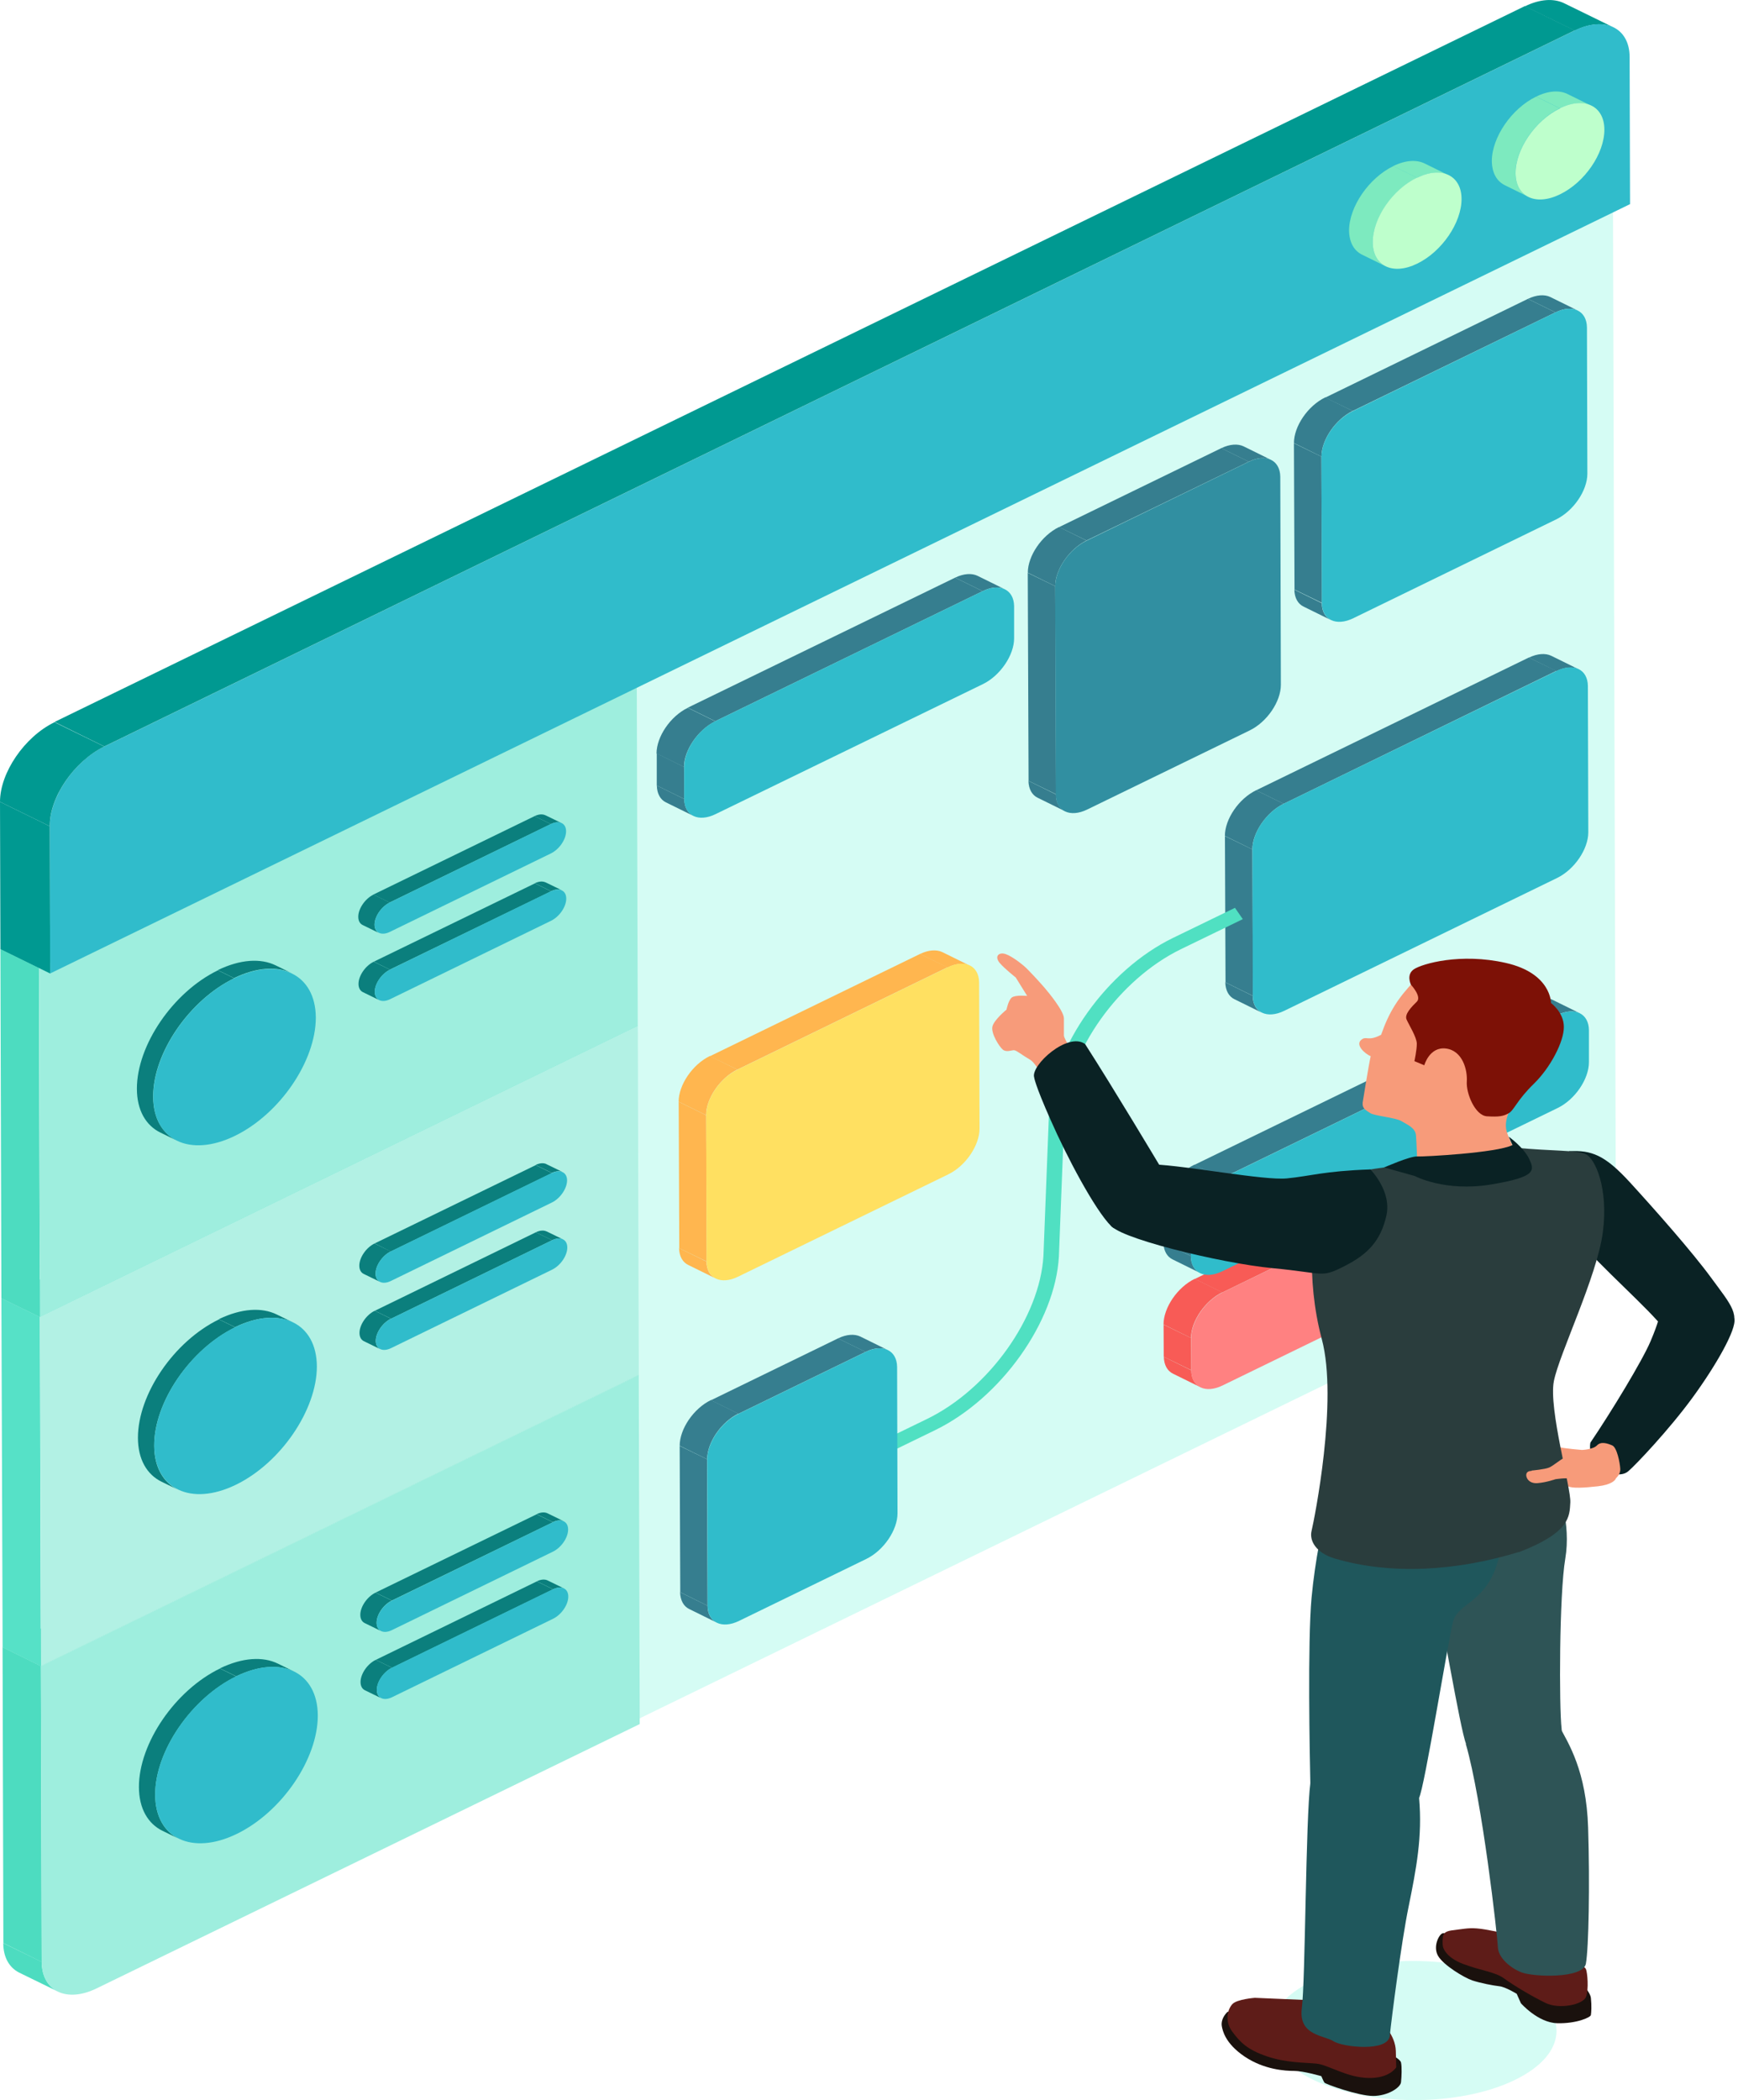 <svg width="298" height="360" viewBox="0 0 298 360" fill="none" xmlns="http://www.w3.org/2000/svg">
<g clip-path="url(#clip0_10249_10904)">
<path d="M276.57 33.57L108.18 115.52L108.35 175.36L108.52 235.2L108.69 295.04L267.69 217.64C272.85 215.12 277.08 208.97 277.04 203.99L276.56 33.62V33.59L276.57 33.57Z" fill="#D5FCF4"/>
<path d="M9.911 341.38L3.311 338.16C1.631 337.32 0.561 335.58 0.561 333.09L7.161 336.31C7.161 338.8 8.231 340.54 9.911 341.38Z" fill="#4DDCC0"/>
<path d="M7.149 336.332L0.579 333.082L0.439 282.352L7.009 285.602L7.149 336.332Z" fill="#4DDCC0"/>
<path d="M7.009 285.601L0.439 282.351L102.939 232.461L109.509 235.711L7.009 285.601Z" fill="#4DDCC0"/>
<path d="M109.52 235.699L109.69 295.539L16.57 340.849C11.41 343.369 7.18 341.339 7.15 336.329L7.01 285.599L109.51 235.709L109.52 235.699Z" fill="#9EEEDE"/>
<path d="M7.02 285.599L0.45 282.349L0.24 222.539L6.84 225.759L7.01 285.599H7.02Z" fill="#56E1C7"/>
<path d="M6.85 225.762L0.25 222.542L102.75 172.652L109.35 175.872L6.85 225.762Z" fill="#56E1C7"/>
<path d="M109.359 175.859L109.529 235.699L7.029 285.589L6.859 225.749L109.359 175.859Z" fill="#B2F1E4"/>
<path d="M6.84 225.759L0.24 222.539L0.07 162.699L6.67 165.919L6.84 225.759Z" fill="#4DDCC0"/>
<path d="M6.67 165.93L0.07 162.71L102.57 112.82L109.17 116.04L6.67 165.93Z" fill="#4DDCC0"/>
<path d="M109.18 116.031L109.35 175.871L6.85 225.761L6.68 165.921L109.18 116.031Z" fill="#9EEEDE"/>
<path d="M93.559 151.259L96.349 152.619C95.869 152.389 95.219 152.419 94.489 152.769L91.699 151.409C92.419 151.059 93.079 151.029 93.559 151.269V151.259Z" fill="#0B7F7D"/>
<path d="M66.85 166.21L64.1 164.85L91.71 151.43L94.5 152.79L66.85 166.21Z" fill="#0B7F7D"/>
<path d="M65.021 171.439L62.231 170.079C61.751 169.849 61.471 169.349 61.471 168.659C61.471 167.269 62.641 165.559 64.081 164.859L66.871 166.219C65.431 166.919 64.261 168.629 64.261 170.019C64.261 170.709 64.571 171.209 65.021 171.439Z" fill="#0B7F7D"/>
<path d="M94.48 152.792C95.92 152.092 97.09 152.642 97.09 154.042C97.09 155.442 95.92 157.142 94.48 157.842L66.87 171.292C65.43 171.982 64.26 171.432 64.26 170.012C64.26 168.592 65.43 166.912 66.87 166.212L94.48 152.762V152.792Z" fill="#30BCCB"/>
<path d="M93.52 139.751L96.31 141.111C95.83 140.881 95.18 140.911 94.45 141.261L91.66 139.901C92.38 139.551 93.04 139.521 93.52 139.761V139.751Z" fill="#0B7F7D"/>
<path d="M66.8 154.712L64.01 153.352L91.66 139.902L94.45 141.262L66.8 154.712Z" fill="#0B7F7D"/>
<path d="M64.98 159.932L62.19 158.572C61.71 158.342 61.43 157.852 61.43 157.152C61.43 155.762 62.6 154.052 64.04 153.352L66.83 154.712C65.39 155.412 64.22 157.122 64.22 158.512C64.22 159.212 64.53 159.702 64.98 159.932Z" fill="#0B7F7D"/>
<path d="M94.451 141.249C95.891 140.549 97.061 141.099 97.061 142.499C97.061 143.899 95.891 145.599 94.451 146.299L66.841 159.749C65.4 160.449 64.231 159.899 64.231 158.499C64.231 157.099 65.4 155.399 66.841 154.699L94.451 141.249Z" fill="#30BCCB"/>
<path d="M47.28 165.49L50.07 166.85C47.53 165.6 44.02 165.78 40.13 167.66L37.34 166.3C41.23 164.42 44.73 164.24 47.28 165.49Z" fill="#0B7F7D"/>
<path d="M30.321 195.522L27.531 194.162C25.021 192.942 23.471 190.332 23.471 186.622C23.471 179.172 29.661 170.072 37.361 166.332L40.151 167.692C32.451 171.432 26.221 180.532 26.261 187.982C26.261 191.692 27.841 194.302 30.321 195.522Z" fill="#0B7F7D"/>
<path d="M40.15 167.699C47.849 163.959 54.109 166.979 54.15 174.429C54.15 181.909 47.959 190.979 40.26 194.719C32.559 198.459 26.299 195.469 26.27 187.989C26.27 180.539 32.459 171.439 40.16 167.699H40.15Z" fill="#30BCCB"/>
<path d="M265.97 112.411L270.68 114.731C269.72 114.241 268.34 114.321 266.86 115.051L262.15 112.731C263.63 112.011 265 111.951 265.97 112.411Z" fill="#367E8F"/>
<path d="M216.38 173.611L211.67 171.291C210.71 170.831 210.12 169.811 210.09 168.391L214.8 170.711C214.8 172.131 215.42 173.141 216.38 173.611Z" fill="#367E8F"/>
<path d="M214.839 170.72L210.129 168.4L210.029 143.32L214.739 145.61L214.839 170.72Z" fill="#367E8F"/>
<path d="M220.091 137.791L215.381 135.471L262.141 112.711L266.851 115.001L220.091 137.791Z" fill="#367E8F"/>
<path d="M214.73 145.611L210.02 143.291C210.02 140.421 212.39 136.911 215.39 135.461L220.1 137.781C217.14 139.231 214.73 142.741 214.73 145.611Z" fill="#367E8F"/>
<path d="M266.86 115.02C269.82 113.57 272.23 114.73 272.26 117.6L272.33 142.68C272.33 145.55 269.96 149.06 266.97 150.51L220.21 173.27C217.25 174.72 214.81 173.56 214.81 170.69L214.74 145.61C214.74 142.74 217.11 139.23 220.11 137.78L266.87 115.02H266.86Z" fill="#30BCCB"/>
<path d="M268.141 0.531L276.671 4.701C274.951 3.861 272.581 3.981 270.001 5.251L261.471 1.081C264.081 -0.199 266.421 -0.279 268.141 0.531Z" fill="#009991"/>
<path d="M269.999 5.222C275.159 2.702 279.389 4.762 279.419 9.742L279.489 34.992L8.599 166.872L8.529 141.622C8.529 136.632 12.729 130.462 17.879 127.972L269.999 5.222Z" fill="#30BCCB"/>
<path d="M8.6 166.879L0.07 162.699L0 137.449L8.53 141.629L8.6 166.879Z" fill="#009991"/>
<path d="M17.88 127.959L9.35 123.759L261.47 1.039L270 5.209L17.88 127.959Z" fill="#009991"/>
<path d="M8.53 141.631L0 137.451C0 132.461 4.2 126.291 9.35 123.801L17.88 127.971C12.72 130.491 8.49 136.641 8.53 141.631Z" fill="#009991"/>
<path d="M244.311 28.042L248.371 30.042C246.991 29.372 245.071 29.462 242.941 30.472L238.881 28.472C241.011 27.432 242.901 27.342 244.311 28.042Z" fill="#7DEABF"/>
<path d="M237.611 45.659L233.551 43.659C232.171 42.989 231.351 41.569 231.311 39.539C231.311 35.479 234.681 30.519 238.911 28.469L242.971 30.469C238.771 32.529 235.371 37.489 235.371 41.539C235.371 43.569 236.231 44.989 237.611 45.659Z" fill="#7DEABF"/>
<path d="M242.969 30.47C247.169 28.41 250.599 30.06 250.599 34.12C250.599 38.18 247.229 43.14 242.999 45.19C238.799 47.25 235.369 45.6 235.369 41.51C235.369 37.42 238.739 32.49 242.969 30.44V30.47Z" fill="#BEFFCC"/>
<path d="M268.8 16.132L272.86 18.132C271.48 17.462 269.56 17.552 267.46 18.562L263.4 16.562C265.5 15.522 267.42 15.432 268.8 16.132Z" fill="#7DEABF"/>
<path d="M262.089 33.752L258.029 31.753C256.649 31.082 255.829 29.663 255.789 27.633C255.789 23.573 259.159 18.613 263.389 16.562L267.449 18.562C263.249 20.622 259.849 25.582 259.849 29.633C259.849 31.663 260.709 33.083 262.079 33.752H262.089Z" fill="#7DEABF"/>
<path d="M267.459 18.559C271.659 16.499 275.089 18.149 275.089 22.239C275.089 26.329 271.719 31.259 267.489 33.309C263.289 35.369 259.859 33.719 259.859 29.659C259.859 25.599 263.229 20.639 267.459 18.589V18.559Z" fill="#BEFFCC"/>
<path d="M149.34 250.501L148 248.561L158.97 243.231C169.56 238.071 178.29 225.811 178.91 215.281L179.87 190.581C180.49 179.361 189.84 166.261 201.12 160.781L211.75 155.621L213.09 157.561L202.46 162.721C191.87 167.881 183.14 180.141 182.52 190.671L181.56 215.371C180.94 226.591 171.59 239.691 160.31 245.171L149.34 250.501Z" fill="#50E0C2"/>
<path d="M122.899 278.15L118.189 275.83C117.229 275.37 116.639 274.35 116.609 272.93L121.319 275.25C121.319 276.67 121.939 277.68 122.899 278.15Z" fill="#367E8F"/>
<path d="M147.509 229.11L152.219 231.43C151.259 230.94 149.879 231.02 148.399 231.75L143.689 229.43C145.169 228.7 146.539 228.65 147.509 229.11Z" fill="#367E8F"/>
<path d="M121.319 275.259L116.639 272.939L116.539 247.859L121.249 250.149L121.319 275.259Z" fill="#367E8F"/>
<path d="M126.61 242.352L121.9 240.032L143.7 229.422L148.41 231.742L126.61 242.352Z" fill="#367E8F"/>
<path d="M121.249 250.15L116.539 247.83C116.539 244.96 118.909 241.45 121.899 240L126.609 242.32C123.649 243.77 121.249 247.28 121.249 250.15Z" fill="#367E8F"/>
<path d="M148.42 231.75C151.38 230.3 153.78 231.46 153.82 234.33L153.89 259.41C153.89 262.28 151.52 265.79 148.53 267.24L126.73 277.85C123.77 279.3 121.37 278.14 121.33 275.27L121.26 250.19C121.26 247.32 123.63 243.81 126.62 242.36L148.42 231.75Z" fill="#30BCCB"/>
<path d="M237.461 204.931L242.171 207.251C241.211 206.761 239.831 206.841 238.351 207.571L233.641 205.251C235.121 204.531 236.491 204.471 237.461 204.931Z" fill="#F85B56"/>
<path d="M205.841 237.802L201.131 235.482C200.171 235.022 199.581 234.002 199.551 232.582L204.261 234.902C204.261 236.322 204.881 237.332 205.841 237.802Z" fill="#F85B56"/>
<path d="M204.25 234.87L199.54 232.58L199.51 227.07L204.22 229.36L204.25 234.87Z" fill="#F85B56"/>
<path d="M209.569 221.562L204.859 219.242L233.609 205.242L238.319 207.562L209.569 221.562Z" fill="#F85B56"/>
<path d="M204.21 229.361L199.5 227.041C199.5 224.171 201.87 220.661 204.86 219.211L209.57 221.531C206.61 222.981 204.21 226.491 204.21 229.361Z" fill="#F85B56"/>
<path d="M238.32 207.57C241.28 206.12 243.68 207.28 243.72 210.15V215.66C243.72 218.53 241.35 222.04 238.39 223.49L209.64 237.49C206.68 238.94 204.27 237.78 204.24 234.91V229.4C204.24 226.53 206.61 223.02 209.57 221.57L238.32 207.57Z" fill="#FF8181"/>
<path d="M266.14 171.36L270.85 173.68C269.89 173.19 268.51 173.27 267.03 174L262.32 171.68C263.8 170.95 265.17 170.9 266.14 171.36Z" fill="#367E8F"/>
<path d="M205.77 218.212L201.06 215.892C200.1 215.432 199.51 214.412 199.48 212.992L204.19 215.312C204.19 216.732 204.81 217.752 205.77 218.212Z" fill="#367E8F"/>
<path d="M204.19 215.312L199.48 213.022V207.512L204.16 209.802L204.19 215.312Z" fill="#367E8F"/>
<path d="M209.511 201.97L204.801 199.68L262.331 171.68L267.041 174L209.511 201.98V201.97Z" fill="#367E8F"/>
<path d="M204.149 209.791L199.439 207.471C199.439 204.601 201.809 201.091 204.809 199.641L209.519 201.961C206.559 203.411 204.149 206.921 204.149 209.791Z" fill="#367E8F"/>
<path d="M267.04 174C270 172.55 272.4 173.71 272.44 176.58V182.09C272.44 184.96 270.07 188.47 267.11 189.92L209.58 217.92C206.62 219.37 204.22 218.21 204.18 215.34V209.83C204.18 206.96 206.55 203.45 209.51 202L267.04 174Z" fill="#30BCCB"/>
<path d="M265.81 50.911L270.52 53.231C269.56 52.741 268.18 52.821 266.7 53.551L261.99 51.231C263.47 50.511 264.84 50.451 265.81 50.911Z" fill="#367E8F"/>
<path d="M228.22 106.302L223.51 103.982C222.55 103.522 221.96 102.502 221.93 101.082L226.64 103.402C226.64 104.822 227.26 105.832 228.22 106.302Z" fill="#367E8F"/>
<path d="M226.669 103.35L221.959 101.06L221.859 75.981L226.569 78.27L226.669 103.35Z" fill="#367E8F"/>
<path d="M231.931 70.451L227.221 68.16L261.981 51.23L266.691 53.55L231.931 70.451Z" fill="#367E8F"/>
<path d="M226.569 78.271L221.859 75.951C221.859 73.081 224.229 69.571 227.229 68.121L231.939 70.441C228.979 71.891 226.579 75.401 226.579 78.271H226.569Z" fill="#367E8F"/>
<path d="M266.7 53.551C269.66 52.101 272.06 53.261 272.1 56.131L272.17 81.211C272.17 84.081 269.8 87.591 266.81 89.041L232.05 105.971C229.09 107.421 226.69 106.261 226.65 103.391L226.58 78.311C226.58 75.441 228.95 71.931 231.94 70.481L266.7 53.551Z" fill="#30BCCB"/>
<path d="M182.63 139.072L177.92 136.752C176.96 136.292 176.37 135.272 176.34 133.852L181.05 136.172C181.05 137.592 181.67 138.602 182.63 139.072Z" fill="#367E8F"/>
<path d="M213.22 76.509L217.93 78.829C216.97 78.339 215.59 78.419 214.11 79.149L209.4 76.829C210.88 76.109 212.25 76.049 213.22 76.509Z" fill="#367E8F"/>
<path d="M181.071 136.149L176.361 133.859L176.221 98.199L180.931 100.489L181.071 136.149Z" fill="#367E8F"/>
<path d="M186.3 92.65L181.59 90.36L209.41 76.82L214.12 79.14L186.3 92.65Z" fill="#367E8F"/>
<path d="M180.94 100.49L176.23 98.17C176.23 95.3 178.6 91.79 181.59 90.34L186.3 92.66C183.34 94.11 180.93 97.62 180.93 100.49H180.94Z" fill="#367E8F"/>
<path d="M214.12 79.152C217.08 77.702 219.48 78.862 219.52 81.732L219.62 117.392C219.62 120.262 217.25 123.772 214.25 125.222L186.43 138.762C183.47 140.212 181.03 139.052 181.03 136.182L180.93 100.522C180.93 97.652 183.3 94.142 186.3 92.692L214.12 79.152Z" fill="#318FA1"/>
<path d="M167.59 98.7L172.3 101.02C171.34 100.53 169.96 100.61 168.48 101.34L163.77 99.02C165.25 98.3 166.62 98.24 167.59 98.7Z" fill="#367E8F"/>
<path d="M118.909 139.872L114.199 137.552C113.239 137.092 112.649 136.072 112.619 134.652L117.329 136.972C117.329 138.392 117.949 139.402 118.909 139.872Z" fill="#367E8F"/>
<path d="M117.319 136.971L112.609 134.651V129.141L117.289 131.461L117.319 136.971Z" fill="#367E8F"/>
<path d="M122.64 123.63L117.93 121.31L163.77 99.019L168.48 101.34L122.64 123.63Z" fill="#367E8F"/>
<path d="M117.28 131.482L112.57 129.162C112.57 126.292 114.94 122.782 117.93 121.332L122.64 123.652C119.68 125.102 117.28 128.612 117.28 131.482Z" fill="#367E8F"/>
<path d="M168.481 101.34C171.441 99.89 173.841 101.05 173.881 103.92V109.43C173.881 112.3 171.511 115.81 168.551 117.26L122.711 139.55C119.751 141 117.351 139.84 117.311 136.97V131.46C117.311 128.59 119.681 125.08 122.641 123.63L168.481 101.34Z" fill="#30BCCB"/>
<path d="M161.57 163.212L166.28 165.532C165.32 165.042 163.94 165.122 162.46 165.852L157.75 163.532C159.23 162.812 160.6 162.752 161.57 163.212Z" fill="#FFB64F"/>
<path d="M122.72 219.161L118.01 216.841C117.05 216.381 116.46 215.361 116.43 213.941L121.14 216.261C121.14 217.681 121.76 218.691 122.72 219.161Z" fill="#FFB64F"/>
<path d="M121.179 216.259L116.469 213.969L116.369 188.859L121.079 191.179L121.179 216.259Z" fill="#FFB64F"/>
<path d="M126.431 183.35L121.721 181.06L157.761 163.52L162.471 165.81L126.431 183.35Z" fill="#FFB64F"/>
<path d="M121.069 191.17L116.359 188.85C116.359 185.98 118.729 182.47 121.719 181.02L126.429 183.34C123.469 184.79 121.069 188.3 121.069 191.17Z" fill="#FFB64F"/>
<path d="M162.48 165.82C165.44 164.37 167.84 165.53 167.88 168.4L167.95 193.48C167.95 196.35 165.58 199.86 162.59 201.31L126.55 218.85C123.59 220.3 121.19 219.14 121.15 216.27L121.08 191.19C121.08 188.32 123.45 184.81 126.44 183.36L162.48 165.82Z" fill="#FFE061"/>
<path d="M47.45 225.329L50.24 226.689C47.7 225.439 44.19 225.619 40.3 227.499L37.51 226.139C41.4 224.259 44.9 224.079 47.45 225.329Z" fill="#0B7F7D"/>
<path d="M30.5 255.362L27.71 254.002C25.2 252.782 23.65 250.172 23.65 246.462C23.65 238.982 29.84 229.912 37.54 226.172L40.33 227.532C32.63 231.272 26.4 240.372 26.44 247.822C26.44 251.532 28.02 254.142 30.5 255.362Z" fill="#0B7F7D"/>
<path d="M40.33 227.501C48.029 223.761 54.289 226.751 54.33 234.231C54.33 241.681 48.139 250.781 40.44 254.521C32.739 258.261 26.48 255.241 26.439 247.791C26.439 240.311 32.63 231.241 40.33 227.501Z" fill="#30BCCB"/>
<path d="M93.729 211.091L96.519 212.451C96.039 212.221 95.389 212.251 94.659 212.601L91.869 211.241C92.589 210.891 93.249 210.861 93.729 211.101V211.091Z" fill="#0B7F7D"/>
<path d="M67.059 226.052L64.269 224.692L91.879 211.242L94.669 212.602L67.059 226.052Z" fill="#0B7F7D"/>
<path d="M65.191 231.271L62.401 229.911C61.921 229.681 61.641 229.181 61.641 228.491C61.641 227.101 62.811 225.391 64.251 224.691L67.041 226.051C65.601 226.751 64.431 228.461 64.431 229.851C64.431 230.541 64.741 231.041 65.191 231.271Z" fill="#0B7F7D"/>
<path d="M94.659 212.6C96.1 211.9 97.269 212.45 97.269 213.85C97.269 215.25 96.1 216.95 94.659 217.65L67.049 231.1C65.609 231.8 64.439 231.25 64.439 229.85C64.439 228.45 65.609 226.75 67.049 226.05L94.659 212.6Z" fill="#30BCCB"/>
<path d="M93.69 199.56L96.48 200.92C96 200.69 95.35 200.72 94.62 201.06L91.83 199.7C92.55 199.35 93.21 199.32 93.69 199.55V199.56Z" fill="#0B7F7D"/>
<path d="M66.99 214.54L64.24 213.15L91.85 199.73L94.64 201.09L66.99 214.54Z" fill="#0B7F7D"/>
<path d="M65.159 219.74L62.369 218.38C61.889 218.15 61.609 217.66 61.609 216.96C61.609 215.57 62.779 213.86 64.219 213.16L67.009 214.52C65.569 215.22 64.399 216.93 64.399 218.32C64.399 219.02 64.709 219.51 65.159 219.74Z" fill="#0B7F7D"/>
<path d="M94.62 201.091C96.06 200.391 97.23 200.951 97.23 202.341C97.23 203.731 96.06 205.441 94.62 206.141L67.01 219.591C65.57 220.291 64.4 219.731 64.4 218.311C64.4 216.891 65.57 215.211 67.01 214.511L94.62 201.061V201.091Z" fill="#30BCCB"/>
<path d="M47.651 285.181L50.441 286.541C47.901 285.291 44.391 285.471 40.501 287.351L37.711 285.991C41.601 284.111 45.101 283.931 47.651 285.181Z" fill="#0B7F7D"/>
<path d="M30.67 315.21L27.88 313.85C25.37 312.63 23.82 310.02 23.82 306.31C23.82 298.86 30.01 289.76 37.71 286.02L40.5 287.38C32.8 291.12 26.57 300.22 26.61 307.67C26.61 311.38 28.19 313.99 30.67 315.21Z" fill="#0B7F7D"/>
<path d="M40.5 287.349C48.2 283.609 54.46 286.599 54.49 294.079C54.49 301.559 48.3 310.629 40.6 314.369C32.9 318.109 26.64 315.119 26.6 307.639C26.6 300.189 32.79 291.089 40.49 287.349H40.5Z" fill="#30BCCB"/>
<path d="M93.911 270.929L96.701 272.289C96.221 272.059 95.571 272.089 94.841 272.429L92.051 271.069C92.771 270.719 93.431 270.689 93.911 270.929Z" fill="#0B7F7D"/>
<path d="M67.23 285.892L64.439 284.532L92.049 271.082L94.839 272.442L67.23 285.892Z" fill="#0B7F7D"/>
<path d="M65.37 291.111L62.58 289.751C62.1 289.521 61.82 289.031 61.82 288.331C61.82 286.941 62.99 285.231 64.43 284.531L67.22 285.891C65.78 286.591 64.61 288.301 64.61 289.691C64.61 290.391 64.92 290.881 65.37 291.111Z" fill="#0B7F7D"/>
<path d="M94.829 272.44C96.269 271.74 97.439 272.29 97.439 273.69C97.439 275.09 96.269 276.79 94.829 277.49L67.219 290.94C65.779 291.64 64.609 291.08 64.609 289.66C64.609 288.24 65.779 286.56 67.219 285.86L94.829 272.41V272.44Z" fill="#30BCCB"/>
<path d="M93.87 259.409L96.66 260.769C96.18 260.539 95.53 260.569 94.8 260.919L92.01 259.559C92.73 259.209 93.39 259.179 93.87 259.409Z" fill="#0B7F7D"/>
<path d="M67.19 274.362L64.4 273.002L92.01 259.582L94.8 260.942L67.19 274.362Z" fill="#0B7F7D"/>
<path d="M65.329 279.592L62.539 278.232C62.059 278.002 61.779 277.502 61.779 276.812C61.779 275.422 62.949 273.712 64.389 273.012L67.179 274.372C65.739 275.072 64.569 276.782 64.569 278.172C64.569 278.872 64.879 279.362 65.329 279.592Z" fill="#0B7F7D"/>
<path d="M94.8 260.94C96.24 260.24 97.41 260.79 97.41 262.19C97.41 263.59 96.24 265.29 94.8 265.99L67.19 279.44C65.75 280.14 64.58 279.58 64.58 278.19C64.58 276.8 65.75 275.09 67.19 274.39L94.8 260.94Z" fill="#30BCCB"/>
<g style="mix-blend-mode:multiply">
<path d="M259.751 356.54C250.231 361.18 234.681 361.15 225.091 356.48C215.501 351.81 215.431 344.25 224.991 339.61C234.551 334.97 250.061 335 259.651 339.67C269.241 344.34 269.311 351.9 259.751 356.54Z" fill="#D5FCF4"/>
</g>
<path d="M269.749 338.672C270.229 339.082 272.639 341.162 272.779 342.502C272.919 343.832 272.849 344.962 272.779 345.402C272.749 345.832 270.269 346.912 266.999 346.822C263.699 346.732 260.779 343.402 260.779 343.402L260.059 341.782C260.059 341.782 258.129 340.592 257.069 340.482C255.999 340.362 253.909 339.962 252.459 339.492C251.019 339.002 247.509 336.882 246.579 335.292C245.649 333.702 246.719 331.612 247.339 331.412C247.959 331.212 253.559 332.832 253.559 332.832L269.749 338.662V338.692V338.672Z" fill="#1A110D"/>
<path d="M236.51 351.119C236.72 351.209 240.05 352.769 240.22 353.549C240.39 354.329 240.32 356.009 240.22 356.939C240.12 357.869 237.95 359.289 235.44 359.289C232.93 359.289 227.26 357.259 227.08 356.999C226.91 356.739 226.56 355.899 226.56 355.899C226.56 355.899 223.47 354.999 221.92 354.999C220.37 354.999 216.76 354.799 213.39 352.529C210.05 350.269 209.64 348.069 209.5 347.369C209.36 346.669 209.6 345.749 210.43 344.909C211.26 344.069 236.5 351.139 236.5 351.139V351.109L236.51 351.119Z" fill="#1A110D"/>
<path d="M269.04 197.339C272.89 197.139 275.16 197.979 279.46 202.669C283.76 207.369 290.15 214.589 293.45 219.109C296.75 223.629 298.71 225.599 296.3 228.499C293.93 231.399 287.88 230.469 284.13 226.359C280.42 222.239 271.75 214.619 269.62 211.169C267.45 207.689 269.04 197.369 269.04 197.369V197.339Z" fill="#0A2224"/>
<path d="M184.549 181.389C184.549 181.389 182.419 178.109 182.419 177.509V174.579C182.419 173.309 179.809 170.149 179.079 169.299C178.389 168.489 176.329 166.229 175.539 165.559C174.749 164.889 173.059 163.619 172.099 163.469C171.139 163.319 170.549 164.019 171.409 165.069C172.269 166.079 174.159 167.559 174.159 167.559L176.119 170.719C176.119 170.719 174.059 170.519 173.469 171.009C172.889 171.499 172.579 173.069 172.579 173.069C172.579 173.069 170.479 174.779 170.169 175.939C169.859 177.099 171.339 179.449 171.959 179.939C172.579 180.429 173.469 179.999 173.889 180.029C174.299 180.059 175.299 180.899 176.609 181.649C177.919 182.399 179.979 186.899 179.979 186.899L184.589 181.389H184.549Z" fill="#F79B7A"/>
<path d="M259.82 331.982C258.2 331.402 256.93 331.172 254.7 330.762C252.46 330.382 251.61 330.562 250.02 330.762C248.44 330.962 247.58 330.992 247.41 332.012C247.27 333.022 247.41 333.692 247.41 333.692C247.41 333.692 247.72 335.492 250.92 336.682C254.12 337.872 256.35 338.012 257.93 339.172C259.51 340.332 262.57 342.162 264.95 343.322C267.29 344.512 271.41 343.642 271.93 342.332C272.45 341.002 272.17 338.102 271.93 337.552C271.65 336.972 269.32 335.552 267.91 335.062C266.5 334.572 259.86 332.022 259.86 332.022L259.82 331.992V331.982Z" fill="#5E1C18"/>
<path d="M236.23 346.119C236.95 346.609 239.26 348.839 239.33 351.599L239.4 354.379C239.4 354.379 238.27 356.319 234.55 356.209C230.83 356.099 227.74 353.949 225.71 353.749C223.68 353.549 220.52 353.629 217.22 352.499C213.92 351.369 212.72 350.179 211.31 348.299C209.9 346.419 210.52 344.389 211.31 343.539C212.1 342.699 215.16 342.469 215.16 342.469L229.5 343.079L236.24 346.119H236.23Z" fill="#5E1C18"/>
<path d="M263.09 246.67C263.09 246.67 264.05 246.61 266.25 252.61C267.28 255.45 269.41 261.1 268.38 267.22C267.35 273.34 267.31 292.64 267.76 296.38C268.21 300.12 260.92 302.27 257.79 302.12C254.66 301.95 252.36 301.37 251.36 298.9C250.36 296.44 247.03 276.29 246.24 273.65C245.45 271.01 246.34 254.6 248.03 251.76C249.68 248.92 263.09 246.66 263.09 246.66V246.67Z" fill="#2E5456"/>
<path d="M284.51 225.562C284.51 225.562 296.96 224.252 297.37 226.052C297.78 227.852 294.24 234.052 290.22 239.562C286.2 245.072 280.42 251.162 279.22 252.172C277.12 254.052 272 250.952 272.69 247.302C276.27 242.022 281.6 233.242 283.01 229.912C284.42 226.582 284.52 225.562 284.52 225.562H284.51Z" fill="#0A2224"/>
<path d="M265.601 247.792C265.601 247.792 266.771 247.912 267.561 248.112C268.391 248.312 271.241 248.552 271.241 248.552C271.241 248.552 273.131 248.492 273.821 247.772C274.511 247.052 275.611 247.422 276.431 247.772C277.251 248.122 277.741 250.702 277.811 251.742C277.881 252.812 277.121 253.252 277.021 253.512C276.921 253.742 276.301 254.522 273.961 254.782C271.661 255.042 269.591 255.162 268.841 254.782C268.081 254.432 266.091 255.422 266.091 255.422C266.091 255.422 265.851 253.102 265.821 252.462C265.821 251.822 264.861 249.132 265.611 247.792H265.601Z" fill="#F79B7A"/>
<path d="M254.249 251.749C257.139 257.289 258.549 263.089 256.419 268.879C254.289 274.679 249.989 274.939 249.159 277.919C248.339 280.909 244.209 306.709 243.309 308.189C242.419 309.669 224.779 309.989 224.669 305.519C224.569 301.059 224.189 281.489 224.879 273.919C226.119 260.669 229.869 250.409 230.419 249.079C230.969 247.719 254.209 251.719 254.209 251.719L254.239 251.749H254.249Z" fill="#1F575C"/>
<path d="M239.47 298.941C242.63 303.431 242.74 301.521 243.32 308.191C243.91 314.861 242.84 320.341 241.5 326.951C240.3 332.781 238.58 346.051 238.3 348.951C238.02 351.821 230.18 350.921 228.64 349.911C227.09 348.891 222.62 348.981 223.21 344.291C223.83 339.591 223.86 311.761 224.69 305.531C225.52 299.301 239.44 298.951 239.44 298.951H239.47V298.941Z" fill="#1F575C"/>
<path d="M261.68 291.211C263.3 292.541 265.53 292.571 267.25 295.731C268.97 298.891 271.99 303.591 272.3 313.271C272.61 322.951 272.4 333.971 271.92 336.611C271.44 339.251 262.84 338.871 260.92 338.121C258.96 337.371 256.9 335.601 256.83 333.801C256.76 331.971 254.15 308.671 251.33 298.951C256.52 292.081 261.68 291.241 261.68 291.241V291.211Z" fill="#2E5456"/>
<path d="M260.41 266.05C249.79 269.3 238.61 270.02 228.91 267.18C225.57 266.19 224.47 264.05 224.89 262.4C225.34 260.52 229.46 240.11 226.64 229.56C223.82 219.01 225.02 208.57 226.54 205.76C228.05 202.95 230.46 201.35 233.11 200.8C235.76 200.25 242.12 199.5 243.8 199.18C245.48 198.86 252.71 196.08 259.55 196.72C266.39 197.36 270.14 197.13 271.83 197.82C273.51 198.52 275.82 203.71 274.82 211.27C273.82 218.83 267.36 232.06 266.43 236.75C265.5 241.45 269.39 255.13 269.25 257.54C269.11 259.95 269.25 262.67 260.48 266.06H260.41V266.05Z" fill="#2A3D3D"/>
<path d="M233.65 189.051C233.55 190.091 234.27 190.331 234.92 190.791C235.54 191.281 239.29 191.571 240.28 192.181C241.28 192.791 242.69 193.311 242.79 194.651C242.89 195.951 243 199.291 243 199.291C243 199.291 246.65 200.481 251.15 200.251C255.65 200.021 260.36 198.801 259.47 196.711C258.58 194.591 257.89 193.721 258.34 191.781C258.79 189.841 261.19 186.101 261.4 185.261C261.61 184.421 256 168.041 252.08 167.261C248.16 166.481 245.13 165.411 242.45 168.221C239.77 171.031 238.19 173.411 236.81 177.381C234.47 178.631 234.27 177.441 233.34 178.311C232.41 179.181 234.03 180.631 235.02 181.061C234.68 182.511 233.64 189.031 233.64 189.031V189.061L233.65 189.051Z" fill="#F79B7A"/>
<path d="M259.31 196.302C256.59 197.632 244.18 198.302 242.98 198.242C241.74 198.182 237.34 200.122 237.34 200.122L242.6 201.602C242.6 201.602 247.72 204.352 255.63 203.052C263.54 201.742 263.13 200.622 262.16 198.592C261.16 196.592 258.69 194.852 258.69 194.852L259.34 196.302H259.31Z" fill="#0A2224"/>
<path d="M245.591 182.591C246.001 180.791 246.281 180.361 247.861 180.561C249.481 180.761 249.511 182.301 248.861 184.471C248.211 186.641 246.041 187.601 244.801 187.341C243.561 187.081 244.591 185.661 245.041 185.021C245.491 184.381 245.591 182.591 245.591 182.591Z" fill="#F79B7A"/>
<path d="M234.949 200.462C226.939 200.752 224.599 201.622 220.649 202.002C216.699 202.382 203.729 199.852 197.679 199.592C191.629 199.332 189.939 207.622 190.359 209.822C190.769 212.022 209.239 216.542 218.209 217.392C227.189 218.232 226.429 219.132 230.519 217.042C234.609 214.982 236.739 212.632 237.709 208.402C238.679 204.172 234.959 200.462 234.959 200.462H234.949Z" fill="#0A2224"/>
<path d="M177.319 184.68C176.699 182.62 183.099 176.82 186.049 178.97C190.899 186.51 198.879 199.87 198.879 199.87C198.879 199.87 193.379 213 190.559 210.22C187.739 207.44 182.859 198.19 180.139 191.98C177.389 185.8 177.319 184.67 177.319 184.67V184.68Z" fill="#0A2224"/>
<path d="M262.641 252.082C262.641 252.082 264.91 251.882 265.63 251.562C266.35 251.242 267.35 250.342 268.31 249.822C269.24 249.302 271.61 249.092 273.19 249.472C274.77 249.852 275.84 250.172 276.22 250.922C276.6 251.672 277.49 253.182 274.91 253.912C272.3 254.632 270.17 253.682 269.34 253.482C268.51 253.282 266.69 253.572 266.69 253.572C266.69 253.572 265.14 254.122 263.63 254.242C262.12 254.362 261.57 253.252 261.71 252.672C261.85 252.092 262.6 252.152 262.6 252.152L262.63 252.092L262.641 252.082Z" fill="#F79B7A"/>
<path d="M242.53 181.909L244.21 182.609C244.21 182.609 245.1 179.389 247.92 179.739C250.74 180.089 251.63 183.339 251.5 185.389C251.36 187.449 252.94 191.249 254.97 191.359C257 191.479 257.72 191.359 258.68 190.839C259.61 190.319 260.09 188.609 262.98 185.799C265.87 182.989 268.17 178.519 268.14 176.029C268.14 173.539 265.94 171.939 265.94 171.939C265.94 171.939 266.01 166.839 258.2 165.069C250.4 163.299 243.86 165.209 242.45 166.139C241.04 167.069 241.93 168.809 241.93 168.809C241.93 168.809 243.82 170.839 242.93 171.709C242.04 172.579 240.76 173.879 241.18 174.779C241.59 175.709 242.9 177.769 242.93 178.899C242.93 180.029 242.52 181.889 242.52 181.889V181.919L242.53 181.909Z" fill="#7D1106"/>
</g>
<defs>
<clipPath id="clip0_10249_10904">
<rect width="297.41" height="360" fill="white"/>
</clipPath>
</defs>
</svg>
